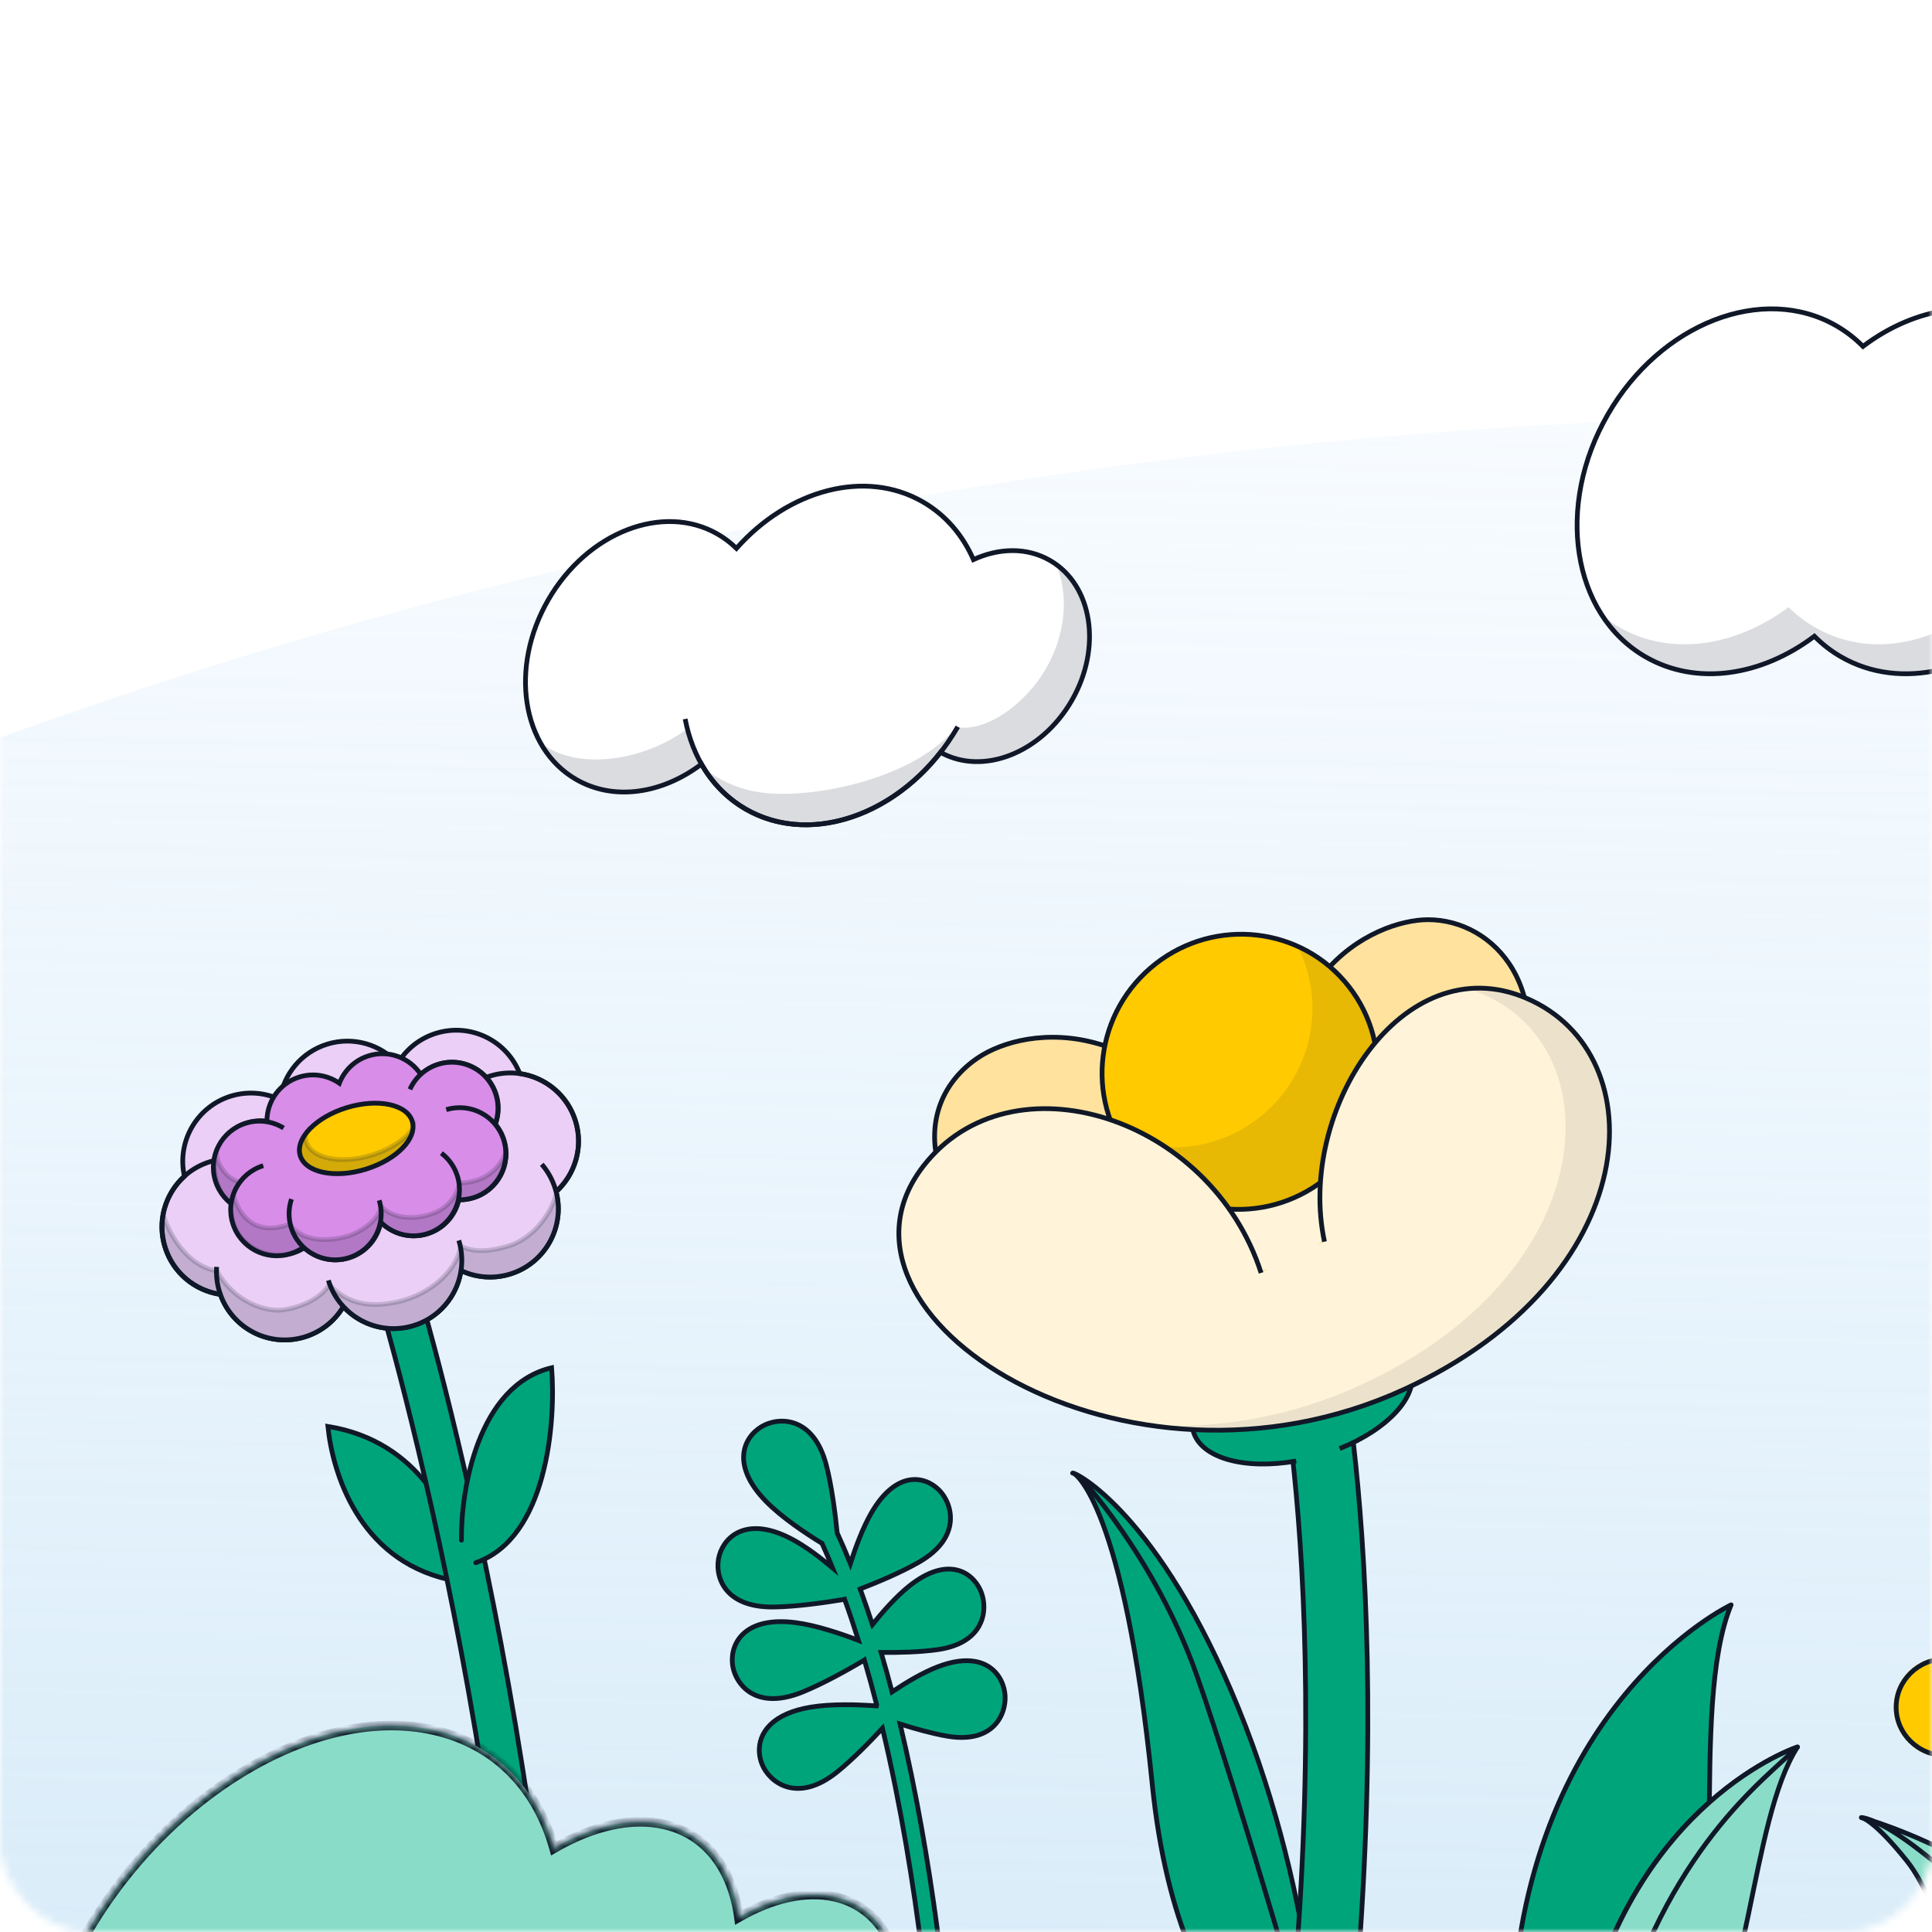 <svg width="259" height="259" viewBox="0 0 259 259" fill="none" xmlns="http://www.w3.org/2000/svg">
<mask id="mask0_7199_52064" style="mask-type:alpha" maskUnits="userSpaceOnUse" x="0" y="0" width="259" height="259">
<rect x="0.5" y="0.5" width="258" height="258" rx="11.5" fill="#D9D9D9" stroke="#101828"/>
</mask>
<g mask="url(#mask0_7199_52064)">
<mask id="mask1_7199_52064" style="mask-type:alpha" maskUnits="userSpaceOnUse" x="-209" y="14" width="882" height="247">
<rect x="-209" y="14" width="881.729" height="246.078" fill="#D9D9D9"/>
</mask>
<g mask="url(#mask1_7199_52064)">
<g filter="url(#filter0_f_7199_52064)">
<ellipse cx="252.017" cy="474.56" rx="569.705" ry="418.883" fill="url(#paint0_linear_7199_52064)"/>
</g>
<path d="M43.96 191.225C56.334 193.212 60.816 203.69 61.905 209.249L61 210.577L60.124 211.744C48.019 209.011 44.567 197.305 43.96 191.225Z" fill="#00A47B"/>
<path d="M61.905 209.249C60.816 203.69 56.334 193.212 43.96 191.225C44.567 197.305 48.019 209.011 60.124 211.744" stroke="#101828" stroke-width="0.639" stroke-linecap="round"/>
<path d="M56.11 172.968C56.111 172.971 56.112 172.975 56.114 172.98C56.117 172.991 56.122 173.005 56.127 173.025C56.139 173.064 56.156 173.122 56.178 173.198C56.222 173.35 56.288 173.574 56.373 173.868C56.543 174.457 56.79 175.326 57.103 176.455C57.728 178.712 58.615 182.009 59.667 186.181C61.77 194.524 64.534 206.374 67.177 220.417C72.459 248.476 77.289 285.42 75.371 320.695L69.938 320.399C71.823 285.745 67.076 249.285 61.831 221.424C59.212 207.508 56.473 195.768 54.392 187.511C53.351 183.384 52.475 180.128 51.86 177.908C51.552 176.798 51.31 175.946 51.145 175.375C51.063 175.089 50.999 174.873 50.957 174.73C50.937 174.659 50.921 174.605 50.91 174.57C50.905 174.552 50.901 174.539 50.899 174.531C50.898 174.527 50.897 174.524 50.896 174.522L50.895 174.52C50.895 174.52 50.909 174.516 53.502 173.742C55.983 173.001 56.103 172.966 56.109 172.965C56.109 172.966 56.11 172.967 56.11 172.968Z" fill="#00A47B"/>
<path d="M56.11 172.968L56.416 172.877L56.416 172.877L56.11 172.968ZM56.114 172.98L55.807 173.071L55.807 173.072L56.114 172.98ZM56.127 173.025L56.434 172.934L56.434 172.934L56.127 173.025ZM56.178 173.198L56.485 173.108L56.485 173.108L56.178 173.198ZM56.373 173.868L56.68 173.78L56.68 173.78L56.373 173.868ZM57.103 176.455L57.41 176.37L57.41 176.37L57.103 176.455ZM59.667 186.181L59.977 186.103L59.667 186.181ZM67.177 220.417L67.491 220.358L67.177 220.417ZM75.371 320.695L75.354 321.014L75.673 321.031L75.69 320.712L75.371 320.695ZM69.938 320.399L69.619 320.381L69.602 320.7L69.921 320.718L69.938 320.399ZM61.831 221.424L62.145 221.365L61.831 221.424ZM54.392 187.511L54.701 187.433L54.392 187.511ZM51.86 177.908L52.167 177.822L51.86 177.908ZM51.145 175.375L51.452 175.287L51.452 175.287L51.145 175.375ZM50.957 174.73L51.264 174.64L51.264 174.64L50.957 174.73ZM50.91 174.57L51.217 174.479L51.217 174.479L50.91 174.57ZM50.899 174.531L51.205 174.439L51.205 174.439L50.899 174.531ZM50.896 174.522L51.203 174.431L51.193 174.397L51.175 174.365L50.896 174.522ZM50.895 174.52L50.576 174.507L50.572 174.597L50.617 174.677L50.895 174.52ZM53.502 173.742L53.593 174.048L53.502 173.742ZM56.109 172.965L56.414 172.869L56.332 172.611L56.065 172.649L56.109 172.965ZM56.11 172.968L55.804 173.059C55.803 173.057 55.803 173.056 55.803 173.056C55.803 173.056 55.803 173.057 55.804 173.058C55.804 173.061 55.806 173.066 55.807 173.071L56.114 172.98L56.42 172.889C56.42 172.89 56.42 172.89 56.419 172.888C56.419 172.888 56.419 172.886 56.419 172.885C56.418 172.883 56.417 172.88 56.416 172.877L56.11 172.968ZM56.114 172.98L55.807 173.072C55.809 173.077 55.811 173.082 55.812 173.086C55.813 173.09 55.815 173.094 55.816 173.097C55.818 173.104 55.819 173.109 55.821 173.115L56.127 173.025L56.434 172.934C56.43 172.921 56.426 172.909 56.424 172.901C56.422 172.897 56.421 172.894 56.421 172.892C56.42 172.889 56.42 172.889 56.42 172.889L56.114 172.98ZM56.127 173.025L55.821 173.115C55.833 173.157 55.847 173.207 55.871 173.288L56.178 173.198L56.485 173.108C56.464 173.038 56.445 172.971 56.434 172.934L56.127 173.025ZM56.178 173.198L55.871 173.288C55.916 173.44 55.981 173.663 56.066 173.957L56.373 173.868L56.68 173.78C56.595 173.485 56.529 173.26 56.485 173.108L56.178 173.198ZM56.373 173.868L56.066 173.957C56.235 174.544 56.482 175.413 56.795 176.54L57.103 176.455L57.41 176.37C57.097 175.24 56.85 174.37 56.68 173.78L56.373 173.868ZM57.103 176.455L56.795 176.54C57.419 178.795 58.306 182.09 59.357 186.259L59.667 186.181L59.977 186.103C58.924 181.929 58.036 178.629 57.41 176.37L57.103 176.455ZM59.667 186.181L59.357 186.259C61.459 194.597 64.221 206.44 66.863 220.476L67.177 220.417L67.491 220.358C64.846 206.307 62.081 194.451 59.977 186.103L59.667 186.181ZM67.177 220.417L66.863 220.476C72.143 248.524 76.968 285.439 75.052 320.677L75.371 320.695L75.69 320.712C77.61 285.401 72.775 248.429 67.491 220.358L67.177 220.417ZM75.371 320.695L75.388 320.376L69.956 320.08L69.938 320.399L69.921 320.718L75.354 321.014L75.371 320.695ZM69.938 320.399L70.257 320.416C72.144 285.726 67.392 249.238 62.145 221.365L61.831 221.424L61.517 221.483C66.76 249.333 71.501 285.764 69.619 320.381L69.938 320.399ZM61.831 221.424L62.145 221.365C59.524 207.442 56.784 195.695 54.701 187.433L54.392 187.511L54.082 187.589C56.162 195.841 58.899 207.575 61.517 221.483L61.831 221.424ZM54.392 187.511L54.701 187.433C53.66 183.303 52.783 180.045 52.167 177.822L51.86 177.908L51.552 177.993C52.166 180.211 53.042 183.464 54.082 187.589L54.392 187.511ZM51.86 177.908L52.167 177.822C51.86 176.711 51.617 175.859 51.452 175.287L51.145 175.375L50.838 175.463C51.003 176.034 51.245 176.884 51.552 177.993L51.86 177.908ZM51.145 175.375L51.452 175.287C51.37 175 51.306 174.783 51.264 174.64L50.957 174.73L50.651 174.82C50.693 174.963 50.756 175.179 50.838 175.463L51.145 175.375ZM50.957 174.73L51.264 174.64C51.243 174.57 51.227 174.515 51.217 174.479L50.91 174.57L50.604 174.661C50.614 174.695 50.63 174.747 50.651 174.82L50.957 174.73ZM50.91 174.57L51.217 174.479C51.212 174.462 51.208 174.448 51.205 174.439L50.899 174.531L50.593 174.622C50.595 174.63 50.599 174.643 50.604 174.661L50.91 174.57ZM50.899 174.531L51.205 174.439C51.206 174.442 51.206 174.444 51.206 174.444C51.206 174.444 51.206 174.444 51.206 174.444C51.206 174.443 51.206 174.442 51.206 174.442C51.205 174.44 51.204 174.436 51.203 174.431L50.896 174.522L50.59 174.612C50.589 174.608 50.588 174.605 50.588 174.605C50.588 174.605 50.588 174.605 50.588 174.605C50.588 174.605 50.588 174.606 50.588 174.607C50.589 174.609 50.591 174.615 50.593 174.622L50.899 174.531ZM50.896 174.522L51.175 174.365L51.174 174.363L50.895 174.52L50.617 174.677L50.618 174.678L50.896 174.522ZM50.895 174.52L51.215 174.533C51.209 174.655 51.14 174.73 51.105 174.761C51.074 174.788 51.045 174.803 51.038 174.806C51.019 174.815 51.004 174.82 51.003 174.821C50.999 174.822 50.996 174.823 50.995 174.824C50.993 174.824 50.992 174.824 50.992 174.824C50.991 174.825 50.99 174.825 50.993 174.824C50.998 174.823 51.009 174.819 51.03 174.813C51.071 174.801 51.154 174.776 51.318 174.727C51.645 174.629 52.297 174.435 53.593 174.048L53.502 173.742L53.411 173.435C52.114 173.823 51.463 174.017 51.135 174.115C50.971 174.164 50.888 174.188 50.846 174.201C50.826 174.207 50.815 174.211 50.809 174.212C50.806 174.213 50.803 174.214 50.8 174.215C50.8 174.215 50.798 174.216 50.797 174.216C50.795 174.216 50.792 174.218 50.788 174.219C50.787 174.219 50.772 174.225 50.753 174.234C50.746 174.237 50.717 174.252 50.686 174.279C50.65 174.31 50.581 174.385 50.576 174.507L50.895 174.52ZM53.502 173.742L53.593 174.048C54.834 173.677 55.484 173.483 55.825 173.382C55.995 173.331 56.088 173.304 56.138 173.289C56.163 173.282 56.177 173.278 56.184 173.275C56.188 173.274 56.189 173.274 56.188 173.275C56.188 173.275 56.185 173.275 56.181 173.276C56.18 173.276 56.168 173.279 56.153 173.281L56.109 172.965L56.065 172.649C56.049 172.651 56.037 172.654 56.035 172.654C56.03 172.655 56.026 172.656 56.024 172.657C56.019 172.658 56.014 172.66 56.009 172.661C55.999 172.664 55.983 172.669 55.958 172.676C55.906 172.691 55.813 172.719 55.642 172.77C55.301 172.871 54.651 173.065 53.411 173.435L53.502 173.742ZM56.109 172.965L55.804 173.061C55.807 173.069 55.809 173.075 55.811 173.079C55.812 173.083 55.814 173.087 55.814 173.089C55.815 173.091 55.816 173.092 55.816 173.092C55.816 173.093 55.816 173.092 55.816 173.092C55.815 173.091 55.814 173.087 55.812 173.082C55.809 173.076 55.807 173.069 55.804 173.059L56.11 172.968L56.416 172.877C56.413 172.867 56.41 172.858 56.408 172.853C56.406 172.847 56.404 172.842 56.403 172.84C56.403 172.84 56.402 172.839 56.403 172.839C56.403 172.839 56.403 172.841 56.404 172.842C56.405 172.844 56.406 172.847 56.407 172.851C56.409 172.855 56.411 172.861 56.414 172.869L56.109 172.965Z" fill="#101828"/>
<path d="M73.949 183.356C64.054 185.72 61.767 199.749 61.86 206.469L62.847 208.077L63.782 209.491C73.321 206.223 74.534 190.706 73.949 183.356Z" fill="#00A47B"/>
<path d="M61.86 206.469C61.767 199.749 64.054 185.72 73.949 183.356C74.534 190.706 73.321 206.223 63.782 209.491" stroke="#101828" stroke-width="0.639" stroke-linecap="round"/>
<path d="M43.891 139.971C40.398 141.04 38.013 144.011 37.518 147.4C35.538 146.473 33.221 146.248 30.965 146.938C26.357 148.349 23.675 153.07 24.725 157.695C22.184 160.002 21.052 163.648 22.123 167.146C23.191 170.635 26.156 173.02 29.541 173.518C31.157 178.122 36.133 180.669 40.841 179.228C43.102 178.536 44.9 177.047 46.02 175.163C48.329 177.663 51.947 178.769 55.419 177.706C58.897 176.642 61.279 173.692 61.787 170.321C63.774 171.262 66.106 171.494 68.375 170.799C73.077 169.36 75.774 164.473 74.546 159.759C77.092 157.453 78.228 153.804 77.156 150.302C76.082 146.792 73.087 144.4 69.677 143.921C67.955 139.507 63.094 137.101 58.489 138.51C56.237 139.199 54.445 140.679 53.324 142.551C51.016 140.025 47.38 138.903 43.891 139.971Z" fill="#EBCFF6"/>
<path d="M43.891 139.971L43.798 139.665L43.798 139.665L43.891 139.971ZM37.518 147.4L37.834 147.447L37.773 147.872L37.383 147.69L37.518 147.4ZM30.965 146.938L30.872 146.632L30.872 146.632L30.965 146.938ZM24.725 157.695L25.037 157.625L25.078 157.807L24.94 157.932L24.725 157.695ZM22.123 167.146L21.817 167.24L21.817 167.24L22.123 167.146ZM29.541 173.518L29.587 173.202L29.779 173.23L29.842 173.412L29.541 173.518ZM40.841 179.228L40.934 179.534L40.934 179.534L40.841 179.228ZM46.02 175.163L45.746 175L45.965 174.632L46.255 174.946L46.02 175.163ZM55.419 177.706L55.512 178.012L55.512 178.012L55.419 177.706ZM61.787 170.321L61.471 170.273L61.535 169.848L61.924 170.032L61.787 170.321ZM68.375 170.799L68.468 171.105L68.468 171.105L68.375 170.799ZM74.546 159.759L74.237 159.84L74.188 159.652L74.332 159.522L74.546 159.759ZM77.156 150.302L77.462 150.208L77.156 150.302ZM69.677 143.921L69.633 144.238L69.447 144.212L69.379 144.038L69.677 143.921ZM58.489 138.51L58.395 138.204L58.395 138.204L58.489 138.51ZM53.324 142.551L53.597 142.716L53.377 143.084L53.088 142.767L53.324 142.551ZM43.891 139.971L43.985 140.276C40.615 141.308 38.312 144.175 37.834 147.447L37.518 147.4L37.202 147.354C37.714 143.847 40.182 140.772 43.798 139.665L43.891 139.971ZM37.518 147.4L37.383 147.69C35.472 146.794 33.236 146.577 31.059 147.243L30.965 146.938L30.872 146.632C33.206 145.918 35.605 146.151 37.654 147.111L37.518 147.4ZM30.965 146.938L31.059 147.243C26.611 148.605 24.023 153.161 25.037 157.625L24.725 157.695L24.414 157.766C23.327 152.979 26.102 148.093 30.872 146.632L30.965 146.938ZM24.725 157.695L24.94 157.932C22.487 160.158 21.395 163.677 22.428 167.053L22.123 167.146L21.817 167.24C20.709 163.619 21.881 159.845 24.511 157.459L24.725 157.695ZM22.123 167.146L22.428 167.053C23.459 170.419 26.32 172.721 29.587 173.202L29.541 173.518L29.494 173.834C25.992 173.319 22.923 170.851 21.817 167.24L22.123 167.146ZM29.541 173.518L29.842 173.412C31.401 177.855 36.204 180.313 40.747 178.923L40.841 179.228L40.934 179.534C36.062 181.025 30.912 178.389 29.239 173.624L29.541 173.518ZM40.841 179.228L40.747 178.923C42.93 178.255 44.664 176.818 45.746 175L46.02 175.163L46.295 175.326C45.135 177.275 43.274 178.817 40.934 179.534L40.841 179.228ZM46.02 175.163L46.255 174.946C48.484 177.359 51.975 178.426 55.325 177.401L55.419 177.706L55.512 178.012C51.919 179.111 48.175 177.966 45.786 175.38L46.02 175.163ZM55.419 177.706L55.325 177.401C58.681 176.373 60.98 173.527 61.471 170.273L61.787 170.321L62.103 170.368C61.577 173.857 59.112 176.91 55.512 178.012L55.419 177.706ZM61.787 170.321L61.924 170.032C63.842 170.94 66.091 171.164 68.281 170.494L68.375 170.799L68.468 171.105C66.12 171.823 63.707 171.583 61.65 170.609L61.787 170.321ZM68.375 170.799L68.281 170.494C72.819 169.104 75.422 164.389 74.237 159.84L74.546 159.759L74.856 159.679C76.126 164.558 73.335 169.615 68.468 171.105L68.375 170.799ZM74.546 159.759L74.332 159.522C76.79 157.296 77.885 153.774 76.851 150.395L77.156 150.302L77.462 150.208C78.571 153.833 77.395 157.61 74.761 159.996L74.546 159.759ZM77.156 150.302L76.851 150.395C75.814 147.009 72.924 144.7 69.633 144.238L69.677 143.921L69.721 143.605C73.25 144.1 76.35 146.575 77.462 150.208L77.156 150.302ZM69.677 143.921L69.379 144.038C67.717 139.778 63.026 137.455 58.582 138.815L58.489 138.51L58.395 138.204C63.161 136.746 68.192 139.237 69.975 143.805L69.677 143.921ZM58.489 138.51L58.582 138.815C56.41 139.481 54.68 140.908 53.597 142.716L53.324 142.551L53.05 142.387C54.21 140.45 56.066 138.918 58.395 138.204L58.489 138.51ZM53.324 142.551L53.088 142.767C50.861 140.328 47.351 139.246 43.985 140.276L43.891 139.971L43.798 139.665C47.409 138.56 51.172 139.722 53.559 142.336L53.324 142.551Z" fill="#101828"/>
<path fill-rule="evenodd" clip-rule="evenodd" d="M21.877 162.821C21.872 162.806 21.868 162.791 21.863 162.776L21.868 162.792L21.877 162.821Z" fill="#EBCFF6" stroke="#101828" stroke-width="0.639"/>
<path fill-rule="evenodd" clip-rule="evenodd" d="M21.877 162.822C21.872 162.807 21.868 162.792 21.863 162.776L21.868 162.792L21.877 162.822Z" fill="#EBCFF6" stroke="#101828" stroke-width="0.639"/>
<path d="M71.089 161.723C75.918 160.245 78.634 155.133 77.156 150.304C75.678 145.475 70.565 142.759 65.737 144.237C64.236 144.697 62.939 145.507 61.909 146.551" stroke="#101828" stroke-width="0.639"/>
<path d="M33.522 173.217C28.694 174.695 23.581 171.979 22.103 167.151C20.625 162.322 23.341 157.209 28.17 155.731C29.671 155.272 31.199 155.218 32.637 155.506" stroke="#101828" stroke-width="0.639"/>
<circle cx="65.702" cy="162.057" r="9.143" transform="rotate(162.981 65.702 162.057)" fill="#EBCFF6"/>
<circle cx="9.143" cy="9.143" r="9.143" transform="matrix(0.956 -0.293 -0.293 -0.956 32.098 181.903)" fill="#EBCFF6"/>
<path d="M56.959 164.733C58.437 169.562 63.55 172.278 68.378 170.8C73.207 169.322 75.923 164.21 74.445 159.381C74.061 158.128 73.433 157.017 72.629 156.085" stroke="#101828" stroke-width="0.639"/>
<path d="M46.907 167.808C48.386 172.637 45.669 177.749 40.841 179.227C36.012 180.705 30.899 177.989 29.421 173.16C29.082 172.051 28.964 170.927 29.042 169.835" stroke="#101828" stroke-width="0.639"/>
<circle cx="52.764" cy="168.964" r="9.143" transform="rotate(162.981 52.764 168.964)" fill="#EBCFF6"/>
<path d="M44.021 171.641C45.499 176.469 50.612 179.185 55.441 177.707C60.269 176.229 62.985 171.117 61.507 166.288M55.86 160.361C54.065 159.713 52.053 159.62 50.088 160.221C47.132 161.126 44.968 163.393 44.073 166.123" stroke="#101828" stroke-width="0.639"/>
<path d="M40.153 144.376C37.486 145.192 35.773 147.65 35.784 150.303C34.924 150.185 34.026 150.246 33.142 150.517C29.881 151.515 28.047 154.969 29.045 158.23C29.455 159.568 30.278 160.664 31.332 161.425C31.247 162.226 31.32 163.057 31.57 163.876C32.569 167.137 36.022 168.971 39.283 167.972C39.831 167.804 40.339 167.565 40.8 167.271C42.36 168.699 44.612 169.288 46.781 168.625C49.074 167.923 50.659 166.007 51.053 163.798C52.615 165.406 55 166.106 57.292 165.404C59.495 164.73 61.046 162.935 61.514 160.837C62.16 160.853 62.82 160.769 63.472 160.569C66.733 159.571 68.568 156.118 67.57 152.857C67.322 152.045 66.921 151.321 66.409 150.707C66.861 149.484 66.932 148.108 66.521 146.764C65.523 143.502 62.069 141.668 58.808 142.666C57.885 142.948 57.077 143.428 56.414 144.044C54.946 141.81 52.132 140.711 49.447 141.533C47.561 142.11 46.154 143.51 45.494 145.217C43.991 144.17 42.04 143.798 40.153 144.376Z" fill="#D88DE8"/>
<path d="M40.153 144.376L40.059 144.07L40.059 144.07L40.153 144.376ZM35.784 150.303L36.103 150.301L36.105 150.669L35.741 150.619L35.784 150.303ZM33.142 150.517L33.049 150.212L33.049 150.212L33.142 150.517ZM29.045 158.23L28.74 158.323L28.74 158.323L29.045 158.23ZM31.332 161.425L31.519 161.166L31.669 161.274L31.649 161.458L31.332 161.425ZM31.57 163.876L31.265 163.969L31.265 163.969L31.57 163.876ZM39.283 167.972L39.376 168.278L39.376 168.278L39.283 167.972ZM40.8 167.271L40.628 167.002L40.835 166.87L41.016 167.035L40.8 167.271ZM46.781 168.625L46.874 168.93L46.874 168.93L46.781 168.625ZM51.053 163.798L50.738 163.742L50.848 163.128L51.282 163.575L51.053 163.798ZM57.292 165.404L57.386 165.71L57.386 165.71L57.292 165.404ZM61.514 160.837L61.202 160.767L61.259 160.511L61.521 160.517L61.514 160.837ZM63.472 160.569L63.566 160.875L63.566 160.875L63.472 160.569ZM67.57 152.857L67.876 152.764L67.876 152.764L67.57 152.857ZM66.409 150.707L66.163 150.912L66.045 150.77L66.109 150.597L66.409 150.707ZM66.521 146.764L66.826 146.67L66.826 146.67L66.521 146.764ZM58.808 142.666L58.714 142.36L58.714 142.36L58.808 142.666ZM56.414 144.044L56.632 144.278L56.355 144.535L56.147 144.22L56.414 144.044ZM49.447 141.533L49.354 141.227L49.354 141.227L49.447 141.533ZM45.494 145.217L45.792 145.333L45.645 145.712L45.312 145.48L45.494 145.217ZM40.153 144.376L40.246 144.681C37.718 145.455 36.093 147.786 36.103 150.301L35.784 150.303L35.465 150.304C35.453 147.515 37.254 144.929 40.059 144.07L40.153 144.376ZM35.784 150.303L35.741 150.619C34.926 150.508 34.074 150.566 33.236 150.823L33.142 150.517L33.049 150.212C33.978 149.927 34.923 149.862 35.827 149.986L35.784 150.303ZM33.142 150.517L33.236 150.823C30.143 151.769 28.404 155.044 29.351 158.136L29.045 158.23L28.74 158.323C27.69 154.893 29.619 151.262 33.049 150.212L33.142 150.517ZM29.045 158.23L29.351 158.136C29.739 159.405 30.52 160.445 31.519 161.166L31.332 161.425L31.145 161.684C30.037 160.884 29.171 159.73 28.74 158.323L29.045 158.23ZM31.332 161.425L31.649 161.458C31.57 162.217 31.638 163.005 31.876 163.782L31.57 163.876L31.265 163.969C31.001 163.109 30.925 162.234 31.014 161.392L31.332 161.425ZM31.57 163.876L31.876 163.782C32.822 166.874 36.097 168.613 39.189 167.667L39.283 167.972L39.376 168.278C35.947 169.328 32.315 167.399 31.265 163.969L31.57 163.876ZM39.283 167.972L39.189 167.667C39.709 167.508 40.191 167.281 40.628 167.002L40.8 167.271L40.972 167.54C40.487 167.85 39.954 168.101 39.376 168.278L39.283 167.972ZM40.8 167.271L41.016 167.035C42.496 168.39 44.631 168.948 46.687 168.319L46.781 168.625L46.874 168.93C44.593 169.628 42.224 169.008 40.584 167.507L40.8 167.271ZM46.781 168.625L46.687 168.319C48.861 167.654 50.365 165.838 50.738 163.742L51.053 163.798L51.367 163.854C50.954 166.176 49.286 168.192 46.874 168.93L46.781 168.625ZM51.053 163.798L51.282 163.575C52.765 165.101 55.026 165.764 57.199 165.099L57.292 165.404L57.386 165.71C54.975 166.448 52.466 165.711 50.824 164.02L51.053 163.798ZM57.292 165.404L57.199 165.099C59.287 164.459 60.758 162.758 61.202 160.767L61.514 160.837L61.825 160.906C61.334 163.112 59.703 165 57.386 165.71L57.292 165.404ZM61.514 160.837L61.521 160.517C62.135 160.532 62.76 160.453 63.379 160.264L63.472 160.569L63.566 160.875C62.879 161.085 62.185 161.173 61.506 161.156L61.514 160.837ZM63.472 160.569L63.379 160.264C66.471 159.317 68.211 156.043 67.265 152.951L67.57 152.857L67.876 152.764C68.925 156.193 66.995 159.825 63.566 160.875L63.472 160.569ZM67.57 152.857L67.265 152.951C67.029 152.18 66.649 151.493 66.163 150.912L66.409 150.707L66.654 150.503C67.193 151.148 67.614 151.91 67.876 152.764L67.57 152.857ZM66.409 150.707L66.109 150.597C66.538 149.436 66.605 148.132 66.215 146.857L66.521 146.764L66.826 146.67C67.259 148.083 67.184 149.531 66.708 150.818L66.409 150.707ZM66.521 146.764L66.215 146.857C65.269 143.765 61.994 142.025 58.901 142.971L58.808 142.666L58.714 142.36C62.144 141.311 65.776 143.24 66.826 146.67L66.521 146.764ZM58.808 142.666L58.901 142.971C58.026 143.239 57.26 143.694 56.632 144.278L56.414 144.044L56.197 143.81C56.894 143.162 57.744 142.658 58.714 142.36L58.808 142.666ZM56.414 144.044L56.147 144.22C54.755 142.101 52.086 141.059 49.541 141.838L49.447 141.533L49.354 141.227C52.178 140.363 55.137 141.519 56.681 143.869L56.414 144.044ZM49.447 141.533L49.541 141.838C47.752 142.386 46.418 143.712 45.792 145.333L45.494 145.217L45.196 145.102C45.889 143.307 47.37 141.835 49.354 141.227L49.447 141.533ZM45.494 145.217L45.312 145.48C43.886 144.486 42.036 144.134 40.246 144.681L40.153 144.376L40.059 144.07C42.044 143.463 44.097 143.854 45.677 144.955L45.494 145.217Z" fill="#101828"/>
<circle cx="60.583" cy="148.574" r="6.175" transform="rotate(162.981 60.583 148.574)" fill="#D88DE8"/>
<path d="M62.39 154.478C65.651 153.48 67.486 150.027 66.487 146.766C65.489 143.505 62.036 141.671 58.775 142.669C57.007 143.21 55.659 144.472 54.953 146.035" stroke="#101828" stroke-width="0.639"/>
<circle cx="61.632" cy="154.666" r="6.175" transform="rotate(162.981 61.632 154.666)" fill="#D88DE8"/>
<path d="M59.824 148.762C63.085 147.763 66.538 149.598 67.536 152.859C68.534 156.12 66.7 159.573 63.439 160.571C61.435 161.184 59.359 160.728 57.825 159.529" stroke="#101828" stroke-width="0.639"/>
<circle cx="6.175" cy="6.175" r="6.175" transform="matrix(0.956 -0.293 -0.293 -0.956 30.697 164.177)" fill="#D88DE8"/>
<path d="M36.583 162.381C33.321 163.379 29.869 161.545 28.87 158.284C27.872 155.023 29.706 151.57 32.968 150.571C34.736 150.03 36.56 150.322 38.019 151.221" stroke="#101828" stroke-width="0.639"/>
<circle cx="6.175" cy="6.175" r="6.175" transform="matrix(0.956 -0.293 -0.293 -0.956 33.004 169.887)" fill="#D88DE8"/>
<path d="M49.518 161.306C48.52 158.045 50.354 154.592 53.615 153.594C55.594 152.988 57.644 153.425 59.173 154.592C60.163 155.348 60.935 156.409 61.327 157.691C62.325 160.952 60.491 164.405 57.23 165.403C53.969 166.401 50.516 164.567 49.518 161.306Z" fill="#D88DE8"/>
<path d="M49.518 161.306C50.516 164.567 53.969 166.401 57.23 165.403C60.491 164.405 62.325 160.952 61.327 157.691C60.935 156.409 60.163 155.348 59.173 154.592" stroke="#101828" stroke-width="0.639"/>
<path d="M35.294 156.27C32.033 157.268 30.198 160.721 31.197 163.982C32.195 167.243 35.648 169.077 38.909 168.079C40.912 167.466 42.377 165.926 42.978 164.073" stroke="#101828" stroke-width="0.639"/>
<path d="M50.834 160.91C49.836 157.649 46.383 155.814 43.122 156.813C41.143 157.419 39.689 158.929 39.075 160.751C38.678 161.932 38.632 163.243 39.025 164.525C40.023 167.786 43.476 169.62 46.737 168.622C49.998 167.624 51.832 164.171 50.834 160.91Z" fill="#D88DE8"/>
<path d="M50.834 160.91C51.832 164.171 49.998 167.624 46.737 168.622C43.476 169.62 40.023 167.786 39.025 164.525C38.632 163.243 38.678 161.932 39.075 160.751" stroke="#101828" stroke-width="0.639"/>
<path opacity="0.18" fill-rule="evenodd" clip-rule="evenodd" d="M29.12 153.937C28.658 155.174 29.938 157.949 32.154 158.484C32.154 158.484 31.557 159.214 31.286 160.118C31.286 160.118 32.537 166.442 38.805 164.113C41.109 167.168 45.554 166.039 46.681 165.695C47.807 165.35 50.685 163.935 51.078 161.725C52.64 163.337 55.26 163.544 57.554 162.842C59.755 162.168 61.133 160.702 61.601 158.606C62.25 158.622 63.162 158.46 63.817 158.259C65.727 157.675 67.147 156.248 67.796 154.511C67.864 157.213 66.139 159.738 63.428 160.568C62.774 160.768 62.112 160.854 61.464 160.838C60.995 162.935 59.444 164.727 57.243 165.401C54.949 166.103 52.56 165.403 50.998 163.792C50.605 166.002 49.017 167.919 46.723 168.621C44.56 169.283 42.312 168.698 40.752 167.277C40.294 167.569 39.789 167.804 39.243 167.971C35.982 168.969 32.279 167.212 31.281 163.95C31.03 163.129 30.881 162.115 30.967 161.311C29.92 160.551 29.43 159.562 29.022 158.23C28.608 156.878 28.661 155.166 29.12 153.937Z" fill="#101828" stroke="#101828" stroke-width="0.639"/>
<path d="M40.246 154.915C40.944 157.196 44.872 158.016 49.019 156.746C53.166 155.477 55.962 152.598 55.264 150.318C54.566 148.037 50.638 147.217 46.491 148.486C42.344 149.755 39.548 152.634 40.246 154.915Z" fill="#FFCA00" stroke="#101828" stroke-width="0.639"/>
<path opacity="0.18" fill-rule="evenodd" clip-rule="evenodd" d="M49.806 154.862C52.297 154.099 54.3 152.756 55.352 151.311C55.143 153.378 52.577 155.656 49.014 156.747C44.867 158.016 40.939 157.196 40.24 154.915C39.962 154.004 40.24 152.998 40.939 152.037C40.905 152.376 40.934 152.709 41.032 153.03C41.73 155.311 45.658 156.131 49.806 154.862Z" fill="#101828" stroke="#101828" stroke-width="0.639"/>
<path opacity="0.18" fill-rule="evenodd" clip-rule="evenodd" d="M21.881 162.824C21.877 162.809 21.872 162.794 21.867 162.778C21.6 164.189 21.661 165.683 22.111 167.151C23.18 170.646 26.154 173.033 29.546 173.526C31.163 178.126 36.139 180.671 40.845 179.23C43.109 178.537 44.909 177.045 46.03 175.158C48.338 177.664 51.961 178.773 55.436 177.709C58.912 176.645 61.294 173.698 61.804 170.329C63.789 171.266 66.115 171.495 68.379 170.802C73.007 169.385 75.694 164.629 74.607 159.985C73.781 162.986 71.371 166.054 68.165 167.035C65.901 167.728 63.728 167.999 61.743 167.063C61.233 170.432 57.57 173.563 53.363 174.512C49.375 175.41 46.457 174.702 44.148 172.196C43.028 174.084 40.304 175.289 37.937 175.603C35.569 175.918 31.298 174.487 29.081 170.375C25.69 169.883 22.956 166.335 21.886 162.84L21.881 162.824Z" fill="#101828" stroke="#101828" stroke-width="0.639"/>
<mask id="path-40-inside-1_7199_52064" fill="white">
<path d="M9.387 263.38C19.576 242.158 41.462 228.094 58.27 231.968C66.534 233.873 72.029 239.761 74.272 247.776C79.37 244.814 84.581 243.554 89.082 244.592C94.746 245.897 98.163 250.581 99.05 257.016C103.492 254.464 108.025 253.386 111.946 254.29C117.5 255.57 120.599 260.543 120.895 267.225H7.706C8.21 265.949 8.769 264.666 9.387 263.38Z"/>
</mask>
<path d="M9.387 263.38C19.576 242.158 41.462 228.094 58.27 231.968C66.534 233.873 72.029 239.761 74.272 247.776C79.37 244.814 84.581 243.554 89.082 244.592C94.746 245.897 98.163 250.581 99.05 257.016C103.492 254.464 108.025 253.386 111.946 254.29C117.5 255.57 120.599 260.543 120.895 267.225H7.706C8.21 265.949 8.769 264.666 9.387 263.38Z" fill="#89DDC8"/>
<path d="M9.387 263.38L8.811 263.103H8.811L9.387 263.38ZM58.27 231.968L58.413 231.345L58.413 231.345L58.27 231.968ZM74.272 247.776L73.656 247.949L73.879 248.744L74.593 248.329L74.272 247.776ZM89.082 244.592L89.225 243.969L89.225 243.969L89.082 244.592ZM99.05 257.016L98.417 257.103L98.546 258.042L99.368 257.57L99.05 257.016ZM111.946 254.29L112.09 253.667L112.09 253.667L111.946 254.29ZM120.895 267.225V267.864H121.562L121.533 267.196L120.895 267.225ZM7.706 267.225L7.112 266.99L6.767 267.864H7.706V267.225ZM9.387 263.38L9.963 263.656C15.006 253.152 22.945 244.421 31.692 238.8C40.447 233.174 49.944 230.704 58.126 232.59L58.27 231.968L58.413 231.345C49.787 229.357 39.937 231.982 31.001 237.725C22.055 243.474 13.957 252.386 8.811 263.103L9.387 263.38ZM58.27 231.968L58.126 232.59C66.137 234.437 71.469 240.131 73.656 247.949L74.272 247.776L74.887 247.604C72.589 239.391 66.932 233.309 58.413 231.345L58.27 231.968ZM74.272 247.776L74.593 248.329C79.609 245.414 84.651 244.226 88.939 245.214L89.082 244.592L89.225 243.969C84.51 242.882 79.13 244.215 73.951 247.224L74.272 247.776ZM89.082 244.592L88.939 245.214C94.271 246.444 97.555 250.848 98.417 257.103L99.05 257.016L99.683 256.928C98.771 250.314 95.221 245.351 89.225 243.969L89.082 244.592ZM99.05 257.016L99.368 257.57C103.729 255.065 108.094 254.058 111.803 254.913L111.946 254.29L112.09 253.667C107.957 252.715 103.256 253.863 98.732 256.462L99.05 257.016ZM111.946 254.29L111.803 254.913C116.978 256.105 119.968 260.742 120.256 267.253L120.895 267.225L121.533 267.196C121.229 260.344 118.022 255.035 112.09 253.667L111.946 254.29ZM120.895 267.225V266.586H7.706L7.706 267.225V267.864H120.895V267.225ZM7.706 267.225L8.3 267.459C8.799 266.198 9.352 264.928 9.963 263.656L9.387 263.38L8.811 263.103C8.187 264.403 7.621 265.7 7.112 266.99L7.706 267.225Z" fill="#101828" mask="url(#path-40-inside-1_7199_52064)"/>
<path d="M113.224 214.386C113.875 216.189 114.493 218.03 115.08 219.907C112.731 219.003 109.429 217.888 106.656 217.527C99.93 216.653 97.918 220.194 98.186 223.015C98.402 225.311 100.551 228.575 105.487 227.493C106.123 227.354 106.805 227.146 107.536 226.851C110.323 225.73 113.644 223.867 115.814 222.581C115.838 222.568 115.857 222.553 115.878 222.538C116.459 224.515 117.007 226.519 117.524 228.542C117.506 228.59 117.491 228.638 117.479 228.689C114.959 228.505 111.434 228.394 108.656 228.861C107.405 229.069 106.358 229.379 105.487 229.762C101.707 231.417 101.296 234.439 102.182 236.567C102.675 237.748 103.819 239.038 105.487 239.536C107.225 240.06 109.532 239.725 112.262 237.516C114.332 235.844 116.627 233.496 118.3 231.688C120.793 242.127 122.488 252.814 123.633 262.03C123.788 263.274 123.934 264.492 124.068 265.676C124.153 266.418 124.232 267.153 124.311 267.882C125.824 281.869 126.302 293.523 126.448 298.429H128.883C128.731 293.267 128.21 280.522 126.491 265.429C126.46 265.152 126.427 264.872 126.393 264.588C126.156 262.545 125.891 260.411 125.596 258.214C124.458 249.776 122.869 240.361 120.665 231.118C122.647 231.745 124.941 232.39 126.914 232.734C129.702 233.222 131.598 232.698 132.824 231.736C134.44 230.467 134.897 228.439 134.705 226.972C134.586 226.061 134.23 225.127 133.597 224.362C132.279 222.764 129.765 221.887 125.702 223.448C123.669 224.229 121.42 225.582 119.588 226.809C119.122 225.031 118.629 223.268 118.115 221.526C120.4 221.544 123.298 221.484 125.651 221.155C126.752 221.001 127.681 220.739 128.451 220.399C132.212 218.741 132.322 215.206 131.455 213.238C130.316 210.658 126.965 208.57 121.886 212.626C120.148 214.016 118.361 216.032 116.955 217.786C116.432 216.167 115.884 214.576 115.312 213.015C117.552 212.15 120.827 210.791 123.268 209.375C128.965 206.072 127.699 201.584 125.9 199.767C123.946 197.79 120.108 197.109 116.803 202.835C115.662 204.815 114.697 207.416 113.997 209.607C113.431 208.202 112.84 206.831 112.229 205.496C111.979 203.004 111.516 199.279 110.771 196.41C109.054 189.783 104.34 189.903 102.091 191.253C99.644 192.718 97.967 196.428 102.681 201.259C104.775 203.404 107.949 205.52 110.11 206.846C110.138 206.861 110.165 206.873 110.193 206.888C110.683 207.967 111.157 209.067 111.617 210.191C110.004 208.832 108.117 207.395 106.342 206.43C100.398 203.19 97.221 205.767 96.436 208.489C95.708 210.993 96.828 215.529 103.737 215.432C106.744 215.39 110.521 214.85 113.014 214.438C113.087 214.425 113.157 214.407 113.224 214.386Z" fill="#00A47B" stroke="#101828" stroke-width="0.639" stroke-miterlimit="10"/>
<path d="M166.013 228.978C176.66 255.075 177.057 280.48 177.312 280.281C177.312 280.281 158.242 276.637 154.467 239.175C150.693 201.712 144.052 197.279 143.796 197.479C144.054 197.278 155.366 202.881 166.013 228.978Z" fill="#00A47B" stroke="#101828" stroke-width="0.639" stroke-linejoin="round"/>
<path d="M177.511 280.435C177.511 280.435 165.955 240.059 160.337 224.312C154.719 208.566 144.64 197.849 144.64 197.849" stroke="#101828" stroke-width="0.639"/>
<path d="M179.423 180.215C179.424 180.218 179.425 180.222 179.425 180.227C179.427 180.236 179.43 180.248 179.434 180.263C179.44 180.292 179.448 180.332 179.458 180.383C179.48 180.486 179.512 180.634 179.55 180.827C179.627 181.211 179.736 181.773 179.867 182.508C180.131 183.98 180.488 186.147 180.874 188.984C181.645 194.656 182.532 203.004 183.012 213.81C183.973 235.421 183.31 266.863 176.866 306.389L172.758 305.719L168.651 305.049C174.996 266.129 175.634 235.263 174.697 214.18C174.228 203.638 173.366 195.541 172.627 190.106C172.257 187.388 171.917 185.336 171.674 183.976C171.552 183.297 171.454 182.79 171.388 182.46C171.355 182.295 171.33 182.173 171.314 182.097C171.306 182.059 171.3 182.032 171.297 182.016L171.293 182.001C171.302 182 171.478 181.962 175.358 181.105C179.278 180.24 179.417 180.211 179.422 180.211C179.422 180.212 179.423 180.214 179.423 180.215Z" fill="#00A47B"/>
<path d="M179.423 180.215L179.735 180.147L179.735 180.145L179.423 180.215ZM179.425 180.227L179.113 180.295L179.113 180.295L179.425 180.227ZM179.434 180.263L179.746 180.195L179.746 180.195L179.434 180.263ZM179.458 180.383L179.146 180.449L179.146 180.449L179.458 180.383ZM179.55 180.827L179.863 180.764L179.863 180.764L179.55 180.827ZM179.867 182.508L180.182 182.452L180.182 182.452L179.867 182.508ZM180.874 188.984L181.19 188.941L181.19 188.941L180.874 188.984ZM183.012 213.81L183.331 213.795L183.012 213.81ZM176.866 306.389L176.814 306.704L177.13 306.756L177.181 306.441L176.866 306.389ZM172.758 305.719L172.707 306.035L172.707 306.035L172.758 305.719ZM168.651 305.049L168.336 304.998L168.284 305.313L168.6 305.365L168.651 305.049ZM174.697 214.18L175.016 214.166L175.016 214.166L174.697 214.18ZM172.627 190.106L172.943 190.063L172.943 190.063L172.627 190.106ZM171.674 183.976L171.988 183.92L171.988 183.92L171.674 183.976ZM171.388 182.46L171.701 182.397L171.701 182.397L171.388 182.46ZM171.314 182.097L171.627 182.031L171.627 182.031L171.314 182.097ZM171.297 182.016L171.609 181.949L171.609 181.946L171.297 182.016ZM171.293 182.001L171.258 181.683L170.904 181.723L170.982 182.07L171.293 182.001ZM175.358 181.105L175.289 180.793L175.358 181.105ZM179.422 180.211L179.734 180.143L179.684 179.913L179.45 179.893L179.422 180.211ZM179.423 180.215L179.111 180.284C179.11 180.28 179.11 180.277 179.11 180.276C179.11 180.275 179.109 180.274 179.11 180.276C179.11 180.278 179.111 180.286 179.113 180.295L179.425 180.227L179.738 180.159C179.739 180.163 179.739 180.166 179.739 180.165C179.739 180.165 179.738 180.162 179.738 180.16C179.738 180.157 179.737 180.153 179.735 180.147L179.423 180.215ZM179.425 180.227L179.113 180.295C179.115 180.301 179.116 180.308 179.118 180.313C179.119 180.319 179.12 180.324 179.121 180.33L179.434 180.263L179.746 180.195C179.744 180.186 179.742 180.178 179.741 180.172C179.739 180.165 179.738 180.161 179.738 180.159L179.425 180.227ZM179.434 180.263L179.121 180.33C179.128 180.361 179.133 180.388 179.146 180.449L179.458 180.383L179.771 180.318C179.762 180.276 179.752 180.222 179.746 180.195L179.434 180.263ZM179.458 180.383L179.146 180.449C179.168 180.552 179.199 180.699 179.237 180.889L179.55 180.827L179.863 180.764C179.824 180.57 179.793 180.42 179.771 180.318L179.458 180.383ZM179.55 180.827L179.237 180.889C179.313 181.272 179.421 181.831 179.553 182.565L179.867 182.508L180.182 182.452C180.05 181.714 179.941 181.15 179.863 180.764L179.55 180.827ZM179.867 182.508L179.553 182.565C179.816 184.032 180.172 186.195 180.557 189.027L180.874 188.984L181.19 188.941C180.804 186.1 180.446 183.928 180.182 182.452L179.867 182.508ZM180.874 188.984L180.557 189.027C181.328 194.69 182.213 203.028 182.693 213.824L183.012 213.81L183.331 213.795C182.85 202.98 181.963 194.622 181.19 188.941L180.874 188.984ZM183.012 213.81L182.693 213.824C183.653 235.415 182.991 266.835 176.55 306.338L176.866 306.389L177.181 306.441C183.629 266.891 184.293 235.428 183.331 213.795L183.012 213.81ZM176.866 306.389L176.917 306.074L172.809 305.404L172.758 305.719L172.707 306.035L176.814 306.704L176.866 306.389ZM172.758 305.719L172.809 305.404L168.702 304.734L168.651 305.049L168.6 305.365L172.707 306.035L172.758 305.719ZM168.651 305.049L168.966 305.101C175.315 266.157 175.954 235.269 175.016 214.166L174.697 214.18L174.377 214.194C175.314 235.257 174.677 266.101 168.336 304.998L168.651 305.049ZM174.697 214.18L175.016 214.166C174.547 203.614 173.684 195.507 172.943 190.063L172.627 190.106L172.31 190.149C173.048 195.575 173.909 203.662 174.377 214.194L174.697 214.18ZM172.627 190.106L172.943 190.063C172.573 187.341 172.233 185.284 171.988 183.92L171.674 183.976L171.359 184.033C171.602 185.388 171.941 187.436 172.31 190.149L172.627 190.106ZM171.674 183.976L171.988 183.92C171.866 183.238 171.768 182.73 171.701 182.397L171.388 182.46L171.075 182.523C171.14 182.851 171.238 183.355 171.359 184.033L171.674 183.976ZM171.388 182.46L171.701 182.397C171.668 182.233 171.643 182.109 171.627 182.031L171.314 182.097L171.002 182.163C171.017 182.237 171.042 182.358 171.075 182.523L171.388 182.46ZM171.314 182.097L171.627 182.031C171.619 181.993 171.611 181.96 171.609 181.949L171.297 182.016L170.984 182.083C170.989 182.104 170.994 182.125 171.002 182.163L171.314 182.097ZM171.297 182.016L171.609 181.946L171.605 181.931L171.293 182.001L170.982 182.07L170.985 182.086L171.297 182.016ZM171.293 182.001L171.329 182.318C171.35 182.316 171.375 182.31 171.377 182.31C171.392 182.307 171.415 182.301 171.454 182.293C171.533 182.276 171.677 182.244 171.942 182.186C172.473 182.069 173.487 181.846 175.427 181.417L175.358 181.105L175.289 180.793C173.349 181.222 172.335 181.445 171.805 181.562C171.54 181.62 171.396 181.652 171.318 181.669C171.279 181.677 171.257 181.682 171.245 181.685C171.221 181.69 171.239 181.685 171.258 181.683L171.293 182.001ZM175.358 181.105L175.427 181.417C177.387 180.985 178.402 180.761 178.927 180.646C179.189 180.588 179.329 180.557 179.404 180.541C179.441 180.533 179.461 180.529 179.471 180.527C179.476 180.526 179.477 180.526 179.475 180.526C179.474 180.526 179.469 180.527 179.462 180.528C179.458 180.529 179.452 180.529 179.443 180.53C179.436 180.53 179.418 180.532 179.395 180.53L179.422 180.211L179.45 179.893C179.426 179.891 179.408 179.892 179.401 179.892C179.391 179.893 179.384 179.894 179.38 179.894C179.372 179.895 179.366 179.897 179.363 179.897C179.356 179.898 179.349 179.9 179.343 179.901C179.329 179.904 179.306 179.909 179.269 179.917C179.193 179.933 179.052 179.964 178.79 180.022C178.264 180.137 177.249 180.361 175.289 180.793L175.358 181.105ZM179.422 180.211L179.11 180.28C179.111 180.286 179.113 180.291 179.114 180.295C179.115 180.299 179.116 180.302 179.116 180.304C179.118 180.308 179.119 180.312 179.119 180.314C179.12 180.315 179.121 180.317 179.121 180.317C179.121 180.318 179.121 180.317 179.121 180.317C179.12 180.317 179.119 180.313 179.118 180.309C179.117 180.307 179.116 180.304 179.115 180.3C179.114 180.296 179.113 180.291 179.112 180.285L179.423 180.215L179.735 180.145C179.734 180.139 179.732 180.134 179.731 180.13C179.73 180.126 179.729 180.122 179.728 180.119C179.726 180.114 179.725 180.11 179.725 180.109C179.724 180.108 179.724 180.107 179.724 180.108C179.724 180.108 179.725 180.109 179.725 180.11C179.726 180.112 179.727 180.115 179.728 180.119C179.729 180.121 179.729 180.124 179.73 180.128C179.731 180.131 179.733 180.136 179.734 180.143L179.422 180.211Z" fill="#101828"/>
<path d="M189.166 183.576C190.191 187.178 186.043 191.606 179.59 194.194C178.667 194.564 177.697 194.897 176.688 195.184C175.703 195.464 174.726 195.688 173.768 195.858C166.89 197.077 160.997 195.497 159.968 191.883C158.797 187.766 164.384 182.569 172.447 180.275C180.51 177.981 187.995 179.459 189.166 183.576Z" fill="#00A47B"/>
<path d="M173.768 195.858C166.89 197.077 160.997 195.497 159.968 191.883C158.797 187.766 164.384 182.569 172.447 180.275C180.51 177.981 187.995 179.459 189.166 183.576C190.191 187.178 186.043 191.606 179.59 194.194" stroke="#101828" stroke-width="0.639"/>
<path d="M168.906 161.396C155.667 134.678 137.421 137.539 131.099 141.807C121.927 148 123.273 161.217 137.613 170.189C151.954 179.162 182.144 188.113 168.906 161.396ZM191.407 123.29C184.451 123.309 167.262 130.564 172.43 159.931C177.598 189.297 196.613 164.196 202.848 148.471C209.082 132.745 200.328 123.266 191.407 123.29Z" fill="#FEE29E"/>
<path d="M168.906 161.396L169.192 161.254L169.192 161.254L168.906 161.396ZM131.099 141.807L130.92 141.542L130.92 141.542L131.099 141.807ZM137.613 170.189L137.444 170.46L137.444 170.46L137.613 170.189ZM191.407 123.29L191.406 122.971L191.406 122.971L191.407 123.29ZM172.43 159.931L172.116 159.986L172.116 159.986L172.43 159.931ZM202.848 148.471L203.145 148.588L203.145 148.588L202.848 148.471ZM168.906 161.396L168.619 161.538C162.028 148.237 154.218 142.348 147.317 140.288C140.405 138.226 134.362 139.99 131.278 142.072L131.099 141.807L130.92 141.542C134.158 139.357 140.398 137.557 147.5 139.676C154.612 141.799 162.544 147.838 169.192 161.254L168.906 161.396ZM131.099 141.807L131.278 142.072C126.797 145.097 124.894 149.822 125.853 154.896C126.814 159.985 130.664 165.465 137.783 169.919L137.613 170.189L137.444 170.46C130.222 165.942 126.229 160.327 125.225 155.015C124.219 149.69 126.229 144.71 130.92 141.542L131.099 141.807ZM137.613 170.189L137.783 169.919C141.348 172.149 145.903 174.381 150.523 176.058C155.148 177.735 159.813 178.847 163.603 178.857C167.406 178.867 170.21 177.773 171.324 175.177C172.457 172.54 171.924 168.207 168.619 161.538L168.906 161.396L169.192 161.254C172.507 167.944 173.164 172.511 171.912 175.429C170.641 178.389 167.483 179.506 163.601 179.496C159.705 179.486 154.961 178.347 150.305 176.658C145.645 174.967 141.049 172.716 137.444 170.46L137.613 170.189ZM191.407 123.29L191.408 123.61C188.018 123.619 182.074 125.4 177.619 130.808C173.172 136.205 170.172 145.258 172.745 159.875L172.43 159.931L172.116 159.986C169.52 145.237 172.53 135.979 177.125 130.402C181.711 124.836 187.84 122.98 191.406 122.971L191.407 123.29ZM172.43 159.931L172.745 159.875C174.035 167.206 176.173 171.011 178.648 172.465C181.084 173.895 183.991 173.115 187.049 170.853C190.096 168.599 193.195 164.939 195.926 160.848C198.654 156.76 201.001 152.262 202.551 148.353L202.848 148.471L203.145 148.588C201.577 152.542 199.209 157.079 196.457 161.202C193.708 165.322 190.561 169.05 187.429 171.367C184.308 173.675 181.102 174.647 178.325 173.016C175.586 171.408 173.41 167.339 172.116 159.986L172.43 159.931ZM202.848 148.471L202.551 148.353C205.641 140.559 204.999 134.364 202.534 130.135C200.068 125.902 195.754 123.598 191.408 123.61L191.407 123.29L191.406 122.971C195.98 122.958 200.504 125.382 203.086 129.813C205.671 134.249 206.289 140.657 203.145 148.588L202.848 148.471Z" fill="#101828"/>
<ellipse cx="169.052" cy="159.861" rx="11.102" ry="10.264" transform="rotate(-25.231 169.052 159.861)" fill="#FFF4D9"/>
<ellipse cx="18.548" cy="18.355" rx="18.548" ry="18.355" transform="matrix(-0.756 0.655 0.655 0.756 168.211 117.658)" fill="#FFCA00" stroke="#101828" stroke-width="0.639"/>
<path opacity="0.1" fill-rule="evenodd" clip-rule="evenodd" d="M178.217 157.553C170.473 164.259 158.816 163.483 152.18 155.82C151.202 154.691 150.388 153.475 149.735 152.202C156.088 155.062 163.839 154.158 169.499 149.256C176.101 143.539 177.727 134.227 173.949 126.857C176.288 127.91 178.437 129.474 180.222 131.536C186.858 139.199 185.961 150.847 178.217 157.553Z" fill="#101828"/>
<path d="M204.627 133.819C188.028 126.735 173.788 148.999 177.567 166.455L171.424 169.442L169.071 170.644C162.336 149.673 135.555 141.16 123.788 156.332C108.289 176.313 150.727 203.565 188.373 186.198C220.478 171.388 222.264 141.345 204.627 133.819Z" fill="#FFF4D9"/>
<path opacity="0.08" d="M188.38 186.198C220.485 171.388 222.271 141.345 204.635 133.819C201.925 132.663 199.279 132.288 196.764 132.547C197.417 132.738 198.075 132.974 198.737 133.257C216.373 140.783 214.588 170.825 182.482 185.636C173.083 189.972 163.385 191.526 154.365 191.107C164.962 192.642 176.894 191.497 188.38 186.198Z" fill="#101828"/>
<path d="M177.558 166.454C173.778 148.998 188.018 126.734 204.618 133.818C222.254 141.344 220.469 171.387 188.363 186.197C150.717 203.564 108.279 176.312 123.778 156.331C135.545 141.159 162.326 149.672 169.061 170.643" stroke="#101828" stroke-width="0.639"/>
<path d="M232.072 215.143C226.348 228.926 232.135 261.61 225.463 273.472H212.023L202.612 272.026C203.791 228.416 232.072 215.143 232.072 215.143Z" fill="#00A47B"/>
<path d="M202.612 272.026C202.612 272.03 202.612 272.033 202.612 272.037L202.604 272.025L202.612 272.026Z" fill="#00A47B"/>
<path d="M202.612 272.026L212.023 273.472H225.463C232.135 261.61 226.348 228.926 232.072 215.143C232.072 215.143 203.791 228.416 202.612 272.026ZM202.612 272.026C202.612 272.03 202.612 272.033 202.612 272.037L202.604 272.025L202.612 272.026Z" stroke="#101828" stroke-width="0.639" stroke-miterlimit="10" stroke-linejoin="round"/>
<path d="M240.963 234.207C234.623 244.078 234.474 270.021 226.93 276.298L212.108 272.215C219.043 241.354 240.963 234.207 240.963 234.207ZM212.108 272.215C212.108 272.218 212.108 272.221 212.107 272.224L212.104 272.214L212.108 272.215Z" fill="#89DDC8"/>
<path d="M240.963 234.207L241.232 234.38C241.305 234.266 241.298 234.119 241.216 234.012C241.133 233.905 240.992 233.861 240.864 233.903L240.963 234.207ZM226.93 276.298L226.845 276.606C226.946 276.634 227.054 276.61 227.134 276.543L226.93 276.298ZM212.107 272.224L211.811 272.342C211.863 272.472 211.993 272.553 212.133 272.542C212.272 272.531 212.388 272.43 212.419 272.294L212.107 272.224ZM212.104 272.214L212.166 271.901C212.051 271.878 211.933 271.919 211.858 272.01C211.783 272.1 211.763 272.224 211.807 272.333L212.104 272.214ZM240.963 234.207L240.694 234.034C239.081 236.547 237.873 240.06 236.848 243.984C235.822 247.913 234.97 252.289 234.085 256.535C233.199 260.788 232.278 264.91 231.111 268.359C229.94 271.818 228.539 274.543 226.725 276.052L226.93 276.298L227.134 276.543C229.092 274.914 230.539 272.042 231.716 268.563C232.897 265.074 233.825 260.916 234.711 256.665C235.599 252.406 236.445 248.054 237.466 244.146C238.488 240.234 239.675 236.803 241.232 234.38L240.963 234.207ZM226.93 276.298L227.015 275.99L212.193 271.907L212.108 272.215L212.024 272.523L226.845 276.606L226.93 276.298ZM212.108 272.215L212.42 272.285C215.872 256.925 223.048 247.48 229.349 241.877C232.5 239.074 235.435 237.23 237.58 236.088C238.652 235.517 239.526 235.121 240.131 234.869C240.433 234.743 240.667 234.653 240.826 234.595C240.905 234.565 240.965 234.544 241.005 234.53C241.024 234.523 241.039 234.518 241.049 234.515C241.054 234.514 241.057 234.512 241.059 234.512C241.06 234.511 241.061 234.511 241.062 234.511C241.062 234.511 241.062 234.511 241.062 234.511C241.062 234.511 241.062 234.511 240.963 234.207C240.864 233.903 240.864 233.903 240.863 233.903C240.863 233.904 240.863 233.904 240.862 233.904C240.861 233.904 240.86 233.905 240.858 233.905C240.855 233.906 240.851 233.908 240.845 233.91C240.834 233.913 240.817 233.919 240.795 233.927C240.751 233.942 240.688 233.964 240.604 233.995C240.438 234.056 240.195 234.15 239.884 234.28C239.263 234.539 238.371 234.943 237.279 235.524C235.097 236.686 232.119 238.558 228.924 241.4C222.531 247.085 215.28 256.644 211.797 272.145L212.108 272.215ZM212.108 272.215L211.797 272.145C211.793 272.162 211.791 272.177 211.79 272.186C211.79 272.191 211.789 272.194 211.789 272.197C211.789 272.199 211.789 272.201 211.789 272.201C211.789 272.202 211.789 272.201 211.789 272.199C211.789 272.197 211.789 272.194 211.79 272.191C211.791 272.183 211.792 272.17 211.796 272.154L212.107 272.224L212.419 272.294C212.423 272.276 212.425 272.261 212.426 272.252C212.426 272.248 212.426 272.244 212.427 272.242C212.427 272.239 212.427 272.237 212.427 272.237C212.427 272.237 212.427 272.238 212.427 272.239C212.427 272.241 212.426 272.244 212.426 272.248C212.425 272.256 212.424 272.269 212.42 272.285L212.108 272.215ZM212.107 272.224L212.404 272.105L212.4 272.095L212.104 272.214L211.807 272.333L211.811 272.342L212.107 272.224ZM212.104 272.214L212.041 272.527L212.046 272.528L212.108 272.215L212.171 271.902L212.166 271.901L212.104 272.214Z" fill="#101828"/>
<path d="M212.113 272.215L216.334 273.379C223.491 247.818 236.483 238.649 240.969 234.197C240.969 234.197 219.046 241.346 212.113 272.215Z" fill="#89DDC8" stroke="#101828" stroke-width="0.639" stroke-miterlimit="10" stroke-linejoin="round"/>
<path d="M279.886 268.6L283.129 267.506C273.216 239.816 261.84 227.868 261.361 227.368L258.855 229.639C258.966 229.758 270.243 241.647 279.886 268.588V268.6Z" fill="#FFCA00" stroke="#101828" stroke-width="0.639" stroke-miterlimit="10" stroke-linejoin="round"/>
<path d="M260.844 235.349C257.171 235.349 254.194 232.446 254.194 228.865C254.194 225.284 257.171 222.381 260.844 222.381C264.517 222.381 267.494 225.284 267.494 228.865C267.494 232.446 264.517 235.349 260.844 235.349Z" fill="#FFCA00" stroke="#FFCA00" stroke-width="0.639" stroke-miterlimit="10" stroke-linejoin="round"/>
<path d="M264.191 234.469C263.208 235.028 262.064 235.349 260.844 235.349C257.171 235.349 254.194 232.446 254.194 228.865C254.194 225.284 257.171 222.381 260.844 222.381C264.517 222.381 267.494 225.284 267.494 228.865C267.494 230.554 266.832 232.092 265.747 233.245" stroke="#101828" stroke-width="0.639" stroke-miterlimit="10" stroke-linejoin="round"/>
<path d="M278.886 270.593C271.226 270.593 264.076 268.002 261.209 260.899C259.53 256.741 257.856 252.258 255.676 249.528C251.159 243.871 249.543 243.659 249.543 243.659C249.543 243.659 276.606 251.078 282.129 270.593H278.886Z" fill="#89DDC8" stroke="#101828" stroke-width="0.639" stroke-miterlimit="10" stroke-linejoin="round"/>
<path d="M276.601 270.593C271.475 259.676 263.206 252.615 257.452 248.137C251.697 243.659 249.543 243.659 249.543 243.659C249.543 243.659 276.882 251.078 282.462 270.593H276.601Z" fill="#89DDC8" stroke="#101828" stroke-width="0.639" stroke-miterlimit="10" stroke-linejoin="round"/>
<path d="M98.726 73.518C105.69 65.661 115.99 62.822 123.722 67.286C126.801 69.064 129.078 71.774 130.497 75.019C133.931 73.438 137.675 73.349 140.763 75.132C146.461 78.422 147.765 86.832 143.675 93.916C139.616 100.947 131.771 104.029 126.082 100.859C119.141 109.74 108.117 113.17 99.952 108.457C97.433 107.003 95.45 104.924 94.035 102.439C88.8 106.401 82.321 107.426 77.232 104.488C69.929 100.272 68.258 89.493 73.5 80.413C78.742 71.333 88.912 67.391 96.216 71.607C97.144 72.144 97.982 72.786 98.726 73.518Z" fill="white"/>
<path d="M98.726 73.518L98.502 73.745L98.742 73.981L98.965 73.73L98.726 73.518ZM123.722 67.286L123.881 67.01V67.01L123.722 67.286ZM130.497 75.019L130.204 75.147L130.335 75.446L130.631 75.31L130.497 75.019ZM140.763 75.132L140.922 74.855L140.922 74.855L140.763 75.132ZM143.675 93.916L143.951 94.076L143.951 94.076L143.675 93.916ZM126.082 100.859L126.238 100.58L125.999 100.447L125.83 100.663L126.082 100.859ZM99.952 108.457L99.792 108.734L99.792 108.734L99.952 108.457ZM94.035 102.439L94.313 102.281L94.133 101.965L93.842 102.185L94.035 102.439ZM77.232 104.488L77.073 104.765H77.073L77.232 104.488ZM73.5 80.413L73.223 80.253L73.5 80.413ZM96.216 71.607L96.376 71.331L96.376 71.331L96.216 71.607ZM98.726 73.518L98.965 73.73C105.864 65.947 116.002 63.198 123.562 67.563L123.722 67.286L123.881 67.01C115.977 62.446 105.517 65.375 98.487 73.306L98.726 73.518ZM123.722 67.286L123.562 67.563C126.576 69.303 128.81 71.958 130.204 75.147L130.497 75.019L130.79 74.892C129.347 71.59 127.025 68.825 123.881 67.01L123.722 67.286ZM130.497 75.019L130.631 75.31C133.991 73.763 137.622 73.688 140.603 75.409L140.763 75.132L140.922 74.855C137.727 73.01 133.871 73.114 130.363 74.729L130.497 75.019ZM140.763 75.132L140.603 75.409C146.095 78.579 147.434 86.765 143.398 93.756L143.675 93.916L143.951 94.076C148.096 86.898 146.827 78.264 140.922 74.855L140.763 75.132ZM143.675 93.916L143.398 93.756C139.393 100.694 131.721 103.635 126.238 100.58L126.082 100.859L125.927 101.138C131.82 104.422 139.838 101.2 143.951 94.076L143.675 93.916ZM126.082 100.859L125.83 100.663C118.952 109.463 108.094 112.788 100.112 108.18L99.952 108.457L99.792 108.734C108.139 113.552 119.33 110.017 126.334 101.056L126.082 100.859ZM99.952 108.457L100.112 108.18C97.646 106.757 95.702 104.721 94.313 102.281L94.035 102.439L93.758 102.598C95.199 105.128 97.221 107.249 99.792 108.734L99.952 108.457ZM94.035 102.439L93.842 102.185C88.68 106.091 82.341 107.069 77.392 104.212L77.232 104.488L77.073 104.765C82.302 107.784 88.92 106.711 94.228 102.694L94.035 102.439ZM77.232 104.488L77.392 104.212C70.295 100.114 68.588 89.559 73.777 80.573L73.5 80.413L73.223 80.253C67.927 89.427 69.563 100.429 77.073 104.765L77.232 104.488ZM73.5 80.413L73.777 80.573C78.965 71.587 88.959 67.787 96.056 71.884L96.216 71.607L96.376 71.331C88.866 66.996 78.519 71.08 73.223 80.253L73.5 80.413ZM96.216 71.607L96.056 71.884C96.961 72.406 97.777 73.033 98.502 73.745L98.726 73.518L98.95 73.29C98.187 72.54 97.328 71.881 96.376 71.331L96.216 71.607Z" fill="#101828"/>
<path d="M128.398 97.431C121.834 108.8 109.1 113.736 99.955 108.457C95.585 105.933 92.825 101.533 91.851 96.385" stroke="#101828" stroke-width="0.639"/>
<path opacity="0.15" fill-rule="evenodd" clip-rule="evenodd" d="M73.525 100.29C73.035 100.008 72.572 99.697 72.133 99.359C73.288 101.552 74.971 103.386 77.154 104.646C82.268 107.599 88.743 106.6 93.991 102.71C94.787 104.072 95.756 105.309 96.891 106.387L96.915 106.41L97.073 106.558L97.121 106.602C97.17 106.647 97.219 106.691 97.269 106.735L97.32 106.781L97.444 106.889L97.523 106.957C97.622 107.041 97.722 107.124 97.823 107.206C98.029 107.373 98.24 107.535 98.455 107.692L98.482 107.712L98.631 107.819L98.682 107.855L98.818 107.95L98.894 108.002L99.038 108.098L99.092 108.134L99.143 108.167C99.176 108.189 99.21 108.211 99.244 108.233L99.288 108.261C99.479 108.383 99.674 108.501 99.872 108.615C99.945 108.658 100.018 108.699 100.092 108.74C100.161 108.778 100.23 108.816 100.299 108.853L100.323 108.866C100.451 108.935 100.581 109.001 100.711 109.066L100.765 109.093C100.897 109.159 101.03 109.222 101.164 109.284L101.212 109.306C101.501 109.438 101.792 109.56 102.085 109.674L102.143 109.696L102.312 109.759L102.366 109.778L102.548 109.844L102.575 109.853L102.771 109.92L102.987 109.99L103.05 110.01L103.181 110.05L103.274 110.078L103.449 110.129L103.656 110.187L103.835 110.234L103.933 110.26C103.964 110.267 103.994 110.274 104.025 110.281L104.085 110.296L104.128 110.307L104.276 110.341L104.389 110.367L104.495 110.389L104.6 110.412L104.718 110.436L104.812 110.454C105.207 110.53 105.604 110.592 106.005 110.639L106.051 110.644C113.071 111.455 120.795 107.857 126.14 101.094C131.933 104.202 139.783 101.036 143.84 94.009C147.818 87.12 146.76 78.926 141.452 75.345C143.309 79.411 142.984 84.849 140.21 89.653C137.58 94.209 132.345 98.202 128.171 97.476C122.826 104.239 109.441 107.099 102.421 106.289L102.375 106.283C101.975 106.236 101.577 106.174 101.182 106.098L101.088 106.08L100.97 106.056L100.865 106.034L100.759 106.011L100.646 105.985L100.499 105.951L100.456 105.941C100.405 105.928 100.354 105.917 100.304 105.904L100.205 105.878L100.026 105.831L99.854 105.783L99.644 105.723L99.551 105.694L99.42 105.654L99.358 105.634C99.279 105.61 99.201 105.584 99.123 105.558L98.945 105.497L98.919 105.488L98.736 105.423L98.683 105.403L98.514 105.34L98.456 105.318C98.308 105.261 98.162 105.202 98.016 105.141C97.871 105.079 97.726 105.016 97.582 104.95L97.534 104.928C97.4 104.866 97.268 104.803 97.135 104.738L97.081 104.711C96.951 104.645 96.822 104.579 96.693 104.51L96.67 104.497C96.526 104.42 96.384 104.341 96.242 104.26C96.044 104.145 95.85 104.027 95.658 103.905L95.614 103.877C95.58 103.856 95.547 103.833 95.513 103.811L95.462 103.778L95.408 103.743L95.264 103.646L95.188 103.594L95.052 103.499L95.001 103.463L94.852 103.356L94.825 103.337C94.61 103.179 94.4 103.017 94.194 102.85C94.093 102.768 93.992 102.685 93.893 102.601L94.069 102.348L93.945 102.24L93.893 102.195C93.844 102.151 93.795 102.106 93.746 102.062L93.698 102.018L93.539 101.87L93.515 101.847C93.144 100.743 92.855 99.12 92.058 97.758C86.81 101.648 78.638 103.243 73.525 100.29Z" fill="#101828"/>
<path d="M249.748 46.437C256.809 41.1 265.544 39.724 272.405 43.685C274.882 45.115 276.878 47.106 278.367 49.478C282.918 47.212 287.951 46.998 292.074 49.378C299.397 53.606 301.073 64.415 295.816 73.519C290.56 82.623 280.362 86.577 273.039 82.349C272.984 82.317 272.93 82.282 272.876 82.249C265.402 90.011 254.816 92.677 246.794 88.045C245.468 87.28 244.28 86.352 243.233 85.293C236.172 90.629 227.438 92.006 220.577 88.045C210.724 82.357 208.47 67.815 215.542 55.565C222.614 43.315 236.335 37.996 246.188 43.685C247.515 44.451 248.701 45.378 249.748 46.437Z" fill="white"/>
<path d="M249.748 46.437L249.521 46.662L249.717 46.861L249.941 46.692L249.748 46.437ZM272.405 43.685L272.565 43.408L272.565 43.408L272.405 43.685ZM278.367 49.478L278.097 49.648L278.25 49.893L278.51 49.764L278.367 49.478ZM292.074 49.378L292.234 49.102L292.074 49.378ZM295.816 73.519L296.093 73.679L295.816 73.519ZM273.039 82.349L272.879 82.626L272.879 82.626L273.039 82.349ZM272.876 82.249L273.04 81.975L272.822 81.845L272.646 82.028L272.876 82.249ZM246.794 88.045L246.634 88.322L246.634 88.322L246.794 88.045ZM243.233 85.293L243.461 85.068L243.264 84.869L243.041 85.038L243.233 85.293ZM220.577 88.045L220.417 88.322H220.417L220.577 88.045ZM215.542 55.565L215.265 55.405L215.265 55.405L215.542 55.565ZM246.188 43.685L246.348 43.408L246.348 43.408L246.188 43.685ZM249.748 46.437L249.941 46.692C256.929 41.41 265.525 40.081 272.246 43.962L272.405 43.685L272.565 43.408C265.564 39.366 256.689 40.791 249.555 46.182L249.748 46.437ZM272.405 43.685L272.246 43.962C274.675 45.364 276.633 47.317 278.097 49.648L278.367 49.478L278.638 49.308C277.123 46.895 275.09 44.866 272.565 43.408L272.405 43.685ZM278.367 49.478L278.51 49.764C282.986 47.536 287.903 47.339 291.914 49.655L292.074 49.378L292.234 49.102C287.999 46.657 282.85 46.889 278.225 49.192L278.367 49.478ZM292.074 49.378L291.914 49.655C299.032 53.764 300.742 64.348 295.54 73.359L295.816 73.519L296.093 73.679C301.404 64.481 299.763 53.449 292.234 49.102L292.074 49.378ZM295.816 73.519L295.54 73.359C290.337 82.37 280.316 86.181 273.199 82.072L273.039 82.349L272.879 82.626C280.409 86.972 290.783 82.877 296.093 73.679L295.816 73.519ZM273.039 82.349L273.199 82.073C273.139 82.038 273.118 82.022 273.04 81.975L272.876 82.249L272.712 82.524C272.743 82.542 272.829 82.597 272.879 82.626L273.039 82.349ZM272.876 82.249L272.646 82.028C265.239 89.719 254.811 92.305 246.954 87.769L246.794 88.045L246.634 88.322C254.822 93.049 265.564 90.303 273.106 82.471L272.876 82.249ZM246.794 88.045L246.954 87.769C245.653 87.018 244.488 86.108 243.461 85.068L243.233 85.293L243.006 85.517C244.072 86.596 245.282 87.542 246.634 88.322L246.794 88.045ZM243.233 85.293L243.041 85.038C236.053 90.319 227.457 91.649 220.737 87.769L220.577 88.045L220.417 88.322C227.418 92.364 236.292 90.939 243.426 85.547L243.233 85.293ZM220.577 88.045L220.737 87.769C211.09 82.199 208.8 67.881 215.819 55.725L215.542 55.565L215.265 55.405C208.139 67.749 210.358 82.514 220.417 88.322L220.577 88.045ZM215.542 55.565L215.819 55.725C222.837 43.568 236.382 38.392 246.029 43.962L246.188 43.685L246.348 43.408C236.289 37.601 222.392 43.062 215.265 55.405L215.542 55.565ZM246.188 43.685L246.029 43.962C247.329 44.713 248.494 45.622 249.521 46.662L249.748 46.437L249.975 46.212C248.909 45.134 247.7 44.189 246.348 43.408L246.188 43.685Z" fill="#101828"/>
<path opacity="0.15" fill-rule="evenodd" clip-rule="evenodd" d="M293.668 50.26C296.527 55.541 296.284 62.961 292.519 69.482C287.233 78.637 276.207 82.667 268.773 78.375L268.729 78.35C261.224 86.072 251.341 88.733 243.265 84.071C241.97 83.323 240.805 82.423 239.774 81.397C232.695 86.689 223.945 88.053 217.048 84.071C216.06 83.501 215.149 82.843 214.314 82.108C215.831 84.606 217.898 86.701 220.485 88.195C227.382 92.177 236.131 90.812 243.211 85.521C244.242 86.547 245.406 87.447 246.701 88.195C254.777 92.857 265.389 90.192 272.894 82.47L272.9 82.474L272.944 82.499C280.378 86.791 290.67 82.761 295.956 73.606C300.86 65.112 299.788 55.09 293.668 50.26Z" fill="#101828"/>
</g>
</g>
<defs>
<filter id="filter0_f_7199_52064" x="-343.7" y="29.666" width="1191.43" height="889.79" filterUnits="userSpaceOnUse" color-interpolation-filters="sRGB">
<feFlood flood-opacity="0" result="BackgroundImageFix"/>
<feBlend mode="normal" in="SourceGraphic" in2="BackgroundImageFix" result="shape"/>
<feGaussianBlur stdDeviation="13.006" result="effect1_foregroundBlur_7199_52064"/>
</filter>
<linearGradient id="paint0_linear_7199_52064" x1="395.904" y1="1355.64" x2="425.061" y2="-261.33" gradientUnits="userSpaceOnUse">
<stop offset="0.402" stop-color="#70B8D7"/>
<stop offset="0.851" stop-color="#C0E0FF" stop-opacity="0"/>
</linearGradient>
</defs>
</svg>
